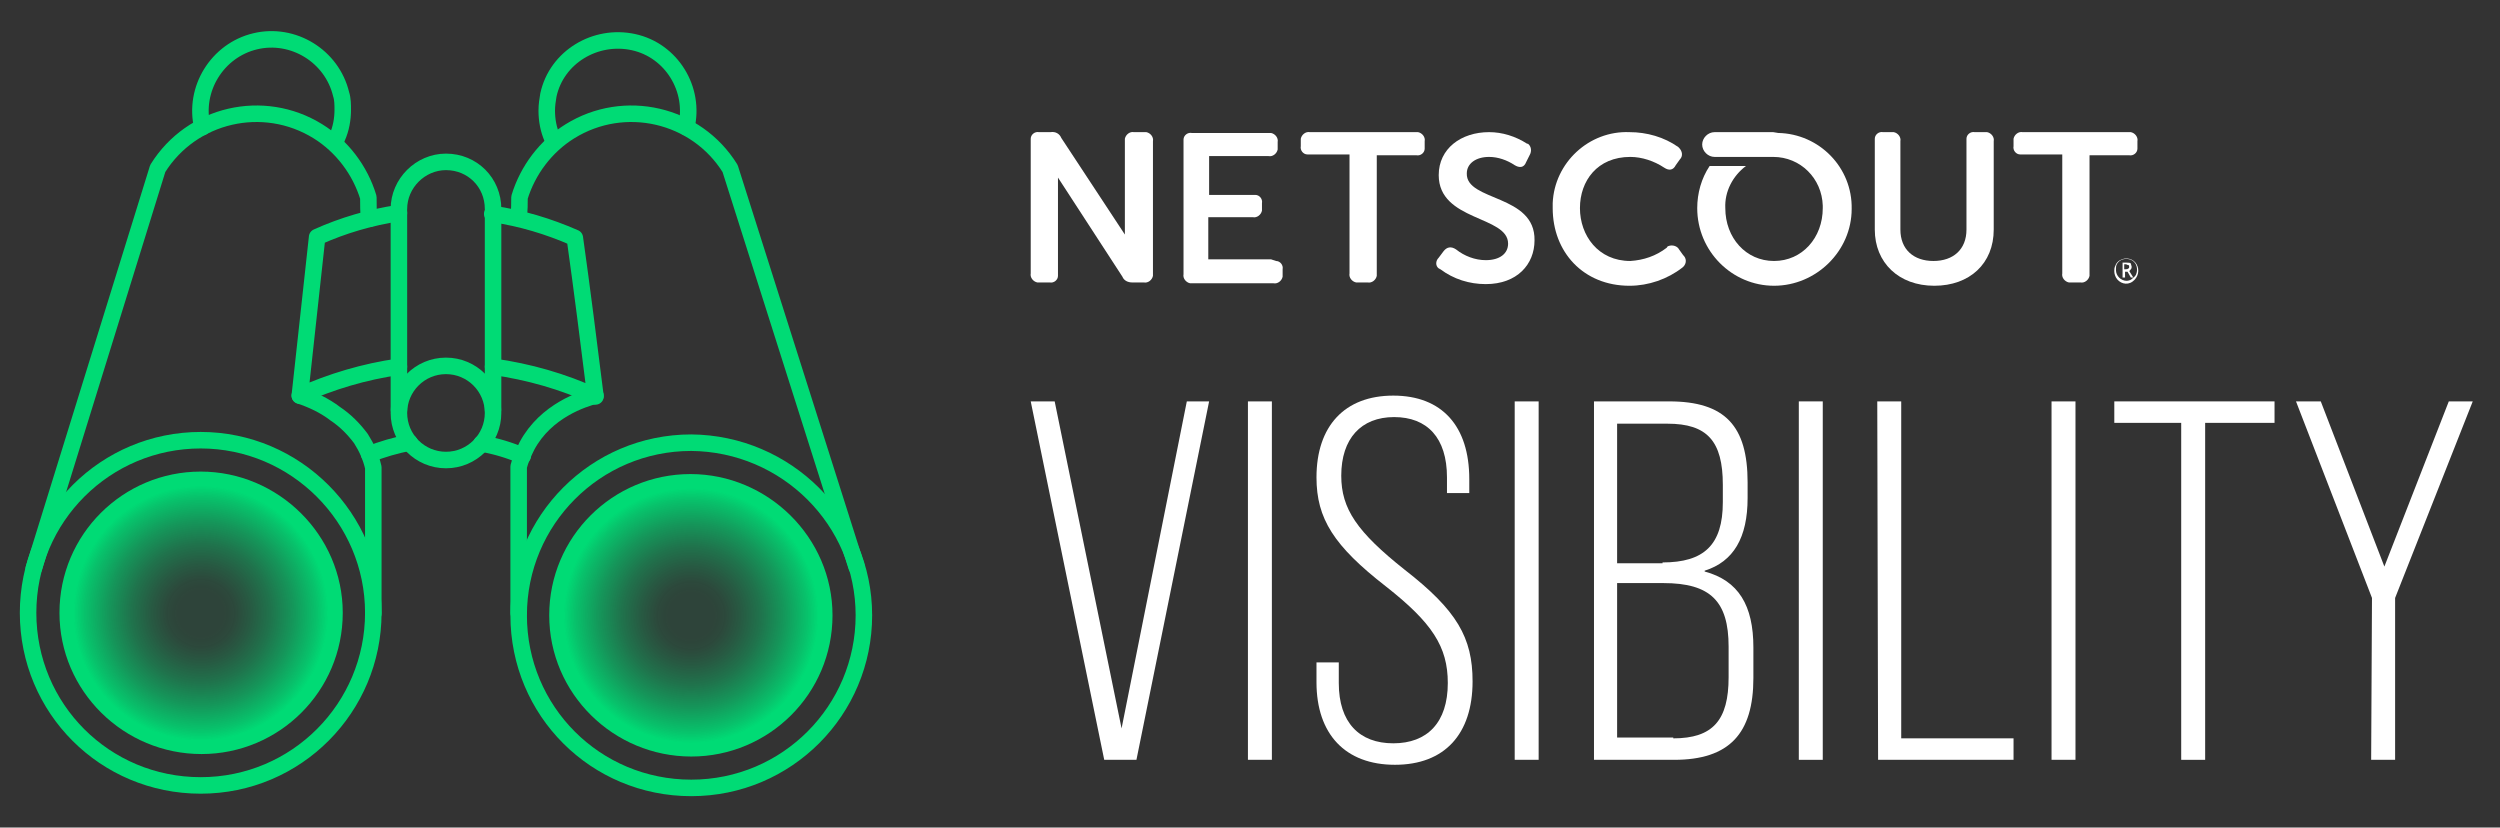 <?xml version="1.0" encoding="UTF-8"?>
<!-- Generator: Adobe Illustrator 27.3.1, SVG Export Plug-In . SVG Version: 6.00 Build 0)  -->
<svg xmlns="http://www.w3.org/2000/svg" xmlns:xlink="http://www.w3.org/1999/xlink" version="1.1" id="Layer_1" x="0px" y="0px" viewBox="0 0 302.7 100.2" style="enable-background:new 0 0 302.7 100.2;" xml:space="preserve">
<rect x="0" y="0" width="302.7" height="100.2" fill="#333333" stroke="none"/>
<style type="text/css">
	.st0{fill:none;stroke:#00DB75;stroke-width:2;stroke-linecap:round;stroke-linejoin:round;}
	.st1{fill:url(#Path_21721_00000114044225704873817010000014262932922925810338_);}
	.st2{fill:url(#Path_21721-2_00000032640546550159584670000002562393121287609754_);}
	.st3{fill:#FFFFFF;}
</style>
<g id="Group_22178">
	<path id="Path_21720" class="st0" d="M45.2,74.2c0,11.5-9.3,20.9-20.9,20.9S3.4,85.8,3.4,74.2s9.4-20.9,20.9-20.9   S45.2,62.7,45.2,74.2z"></path>
	
		<radialGradient id="Path_21721_00000155145283052418767950000014946113545788911797_" cx="24.32" cy="27.75" r="17.14" gradientTransform="matrix(1 0 0 -1 0 102)" gradientUnits="userSpaceOnUse">
		<stop offset="0.16" style="stop-color:#00DB75;stop-opacity:0.1"></stop>
		<stop offset="0.24" style="stop-color:#00DB75;stop-opacity:0.13"></stop>
		<stop offset="0.35" style="stop-color:#00DB75;stop-opacity:0.23"></stop>
		<stop offset="0.49" style="stop-color:#00DB75;stop-opacity:0.38"></stop>
		<stop offset="0.65" style="stop-color:#00DB75;stop-opacity:0.59"></stop>
		<stop offset="0.82" style="stop-color:#00DB75;stop-opacity:0.85"></stop>
		<stop offset="0.9" style="stop-color:#00DB75"></stop>
	</radialGradient>
	<path id="Path_21721" style="fill:url(#Path_21721_00000155145283052418767950000014946113545788911797_);" d="M41.5,74.2   c0,9.5-7.7,17.1-17.1,17.1S7.2,83.7,7.2,74.2s7.7-17.1,17.1-17.1S41.5,64.8,41.5,74.2L41.5,74.2z"></path>
	<path id="Path_21722" class="st0" d="M104.6,74.5c0,11.5-9.3,20.9-20.9,20.9s-20.9-9.3-20.9-20.9c0-11.5,9.3-20.9,20.9-20.9   C95.2,53.7,104.6,63,104.6,74.5L104.6,74.5L104.6,74.5z"></path>
	<circle id="Ellipse_22" class="st0" cx="54" cy="50" r="5.7"></circle>
	<path id="Path_21724" class="st0" d="M48.3,25.3c0-3.1,2.6-5.7,5.7-5.7c3.2,0,5.7,2.5,5.7,5.7"></path>
	<path id="Path_21725" class="st0" d="M4.1,68.8c5-16.1,10-32.3,15-48.4c4.1-6.6,12.8-8.6,19.4-4.5c2.9,1.8,5.1,4.7,6.1,8   c0,0.9,0,1.8,0.1,2.6"></path>
	<path id="Path_21726" class="st0" d="M24.5,15.4c-1.1-4.6,1.8-9.3,6.4-10.4c4.6-1.1,9.3,1.8,10.4,6.4c0.2,0.6,0.2,1.3,0.2,1.9   c0,1.1-0.2,2.3-0.7,3.4"></path>
	<path id="Path_21727" class="st0" d="M72.1,47.9c-1.5,0.4-6,1.8-8.3,6.1c-0.4,0.8-0.8,1.7-1,2.5v17.7"></path>
	<line id="Line_520" class="st0" x1="48.3" y1="25.6" x2="48.3" y2="49.6"></line>
	<line id="Line_521" class="st0" x1="59.7" y1="25.6" x2="59.7" y2="49.6"></line>
	<path id="Path_21728" class="st0" d="M59.7,44.4c4.3,0.6,8.5,1.8,12.4,3.6c-0.8-6.4-1.6-12.8-2.5-19.2c-3.2-1.4-6.5-2.4-10-2.9"></path>
	<path id="Path_21729" class="st0" d="M48.3,25.8c-3.4,0.5-6.8,1.5-9.9,2.9c-0.7,6.4-1.4,12.8-2.1,19.2c3.8-1.7,7.8-2.9,12-3.5"></path>
	<path id="Path_21730" class="st0" d="M36.3,47.9c1.5,0.5,3,1.2,4.3,2.2c1.2,0.8,2.2,1.8,3.1,3c0.7,1.1,1.2,2.2,1.5,3.5v17.7"></path>
	<path id="Path_21731" class="st0" d="M58.3,53.7c1.7,0.3,3.4,0.8,5,1.5"></path>
	<path id="Path_21732" class="st0" d="M44.7,55c1.6-0.6,3.2-1.1,4.9-1.4"></path>
	<path id="Path_21733" class="st0" d="M103.7,68.6L88.4,20.4c-4.1-6.6-12.8-8.6-19.4-4.5c-2.9,1.8-5.1,4.7-6.1,8   c0,0.9,0,1.4-0.1,2.3"></path>
	<path id="Path_21734" class="st0" d="M83.1,15.4c1.1-4.6-1.8-9.3-6.4-10.3s-9.3,1.8-10.3,6.4c-0.1,0.6-0.2,1.2-0.2,1.9   c0,1.1,0.2,2.3,0.7,3.4"></path>
	
		<radialGradient id="Path_21721-2_00000134944412200059926090000000816518231468912297_" cx="83.68" cy="27.46" r="17.14" gradientTransform="matrix(1 0 0 -1 0 102)" gradientUnits="userSpaceOnUse">
		<stop offset="0.16" style="stop-color:#00DB75;stop-opacity:0.1"></stop>
		<stop offset="0.24" style="stop-color:#00DB75;stop-opacity:0.13"></stop>
		<stop offset="0.35" style="stop-color:#00DB75;stop-opacity:0.23"></stop>
		<stop offset="0.49" style="stop-color:#00DB75;stop-opacity:0.38"></stop>
		<stop offset="0.65" style="stop-color:#00DB75;stop-opacity:0.59"></stop>
		<stop offset="0.82" style="stop-color:#00DB75;stop-opacity:0.85"></stop>
		<stop offset="0.9" style="stop-color:#00DB75"></stop>
	</radialGradient>
	<path id="Path_21721-2" style="fill:url(#Path_21721-2_00000134944412200059926090000000816518231468912297_);" d="M100.8,74.5   c0,9.5-7.7,17.1-17.1,17.1S66.5,84,66.5,74.5s7.7-17.1,17.1-17.1S100.8,65.1,100.8,74.5L100.8,74.5z"></path>
</g>
<g id="Group_22609">
	<path id="Path_19" class="st3" d="M138.4,16h-1.1c-0.5-0.1-1,0.3-1.1,0.8v11.6l-7.7-11.7c-0.2-0.5-0.7-0.8-1.3-0.7h-1.4   c-0.5-0.1-1,0.3-1,0.8v16.3c-0.1,0.5,0.3,1,0.8,1.1c0.1,0,0.2,0,0.3,0h1.2c0.5,0.1,1-0.3,1-0.8c0-0.1,0-0.2,0-0.3V21.5l7.8,12   c0.2,0.5,0.7,0.7,1.2,0.7h1.4c0.5,0.1,1-0.3,1.1-0.8c0-0.1,0-0.2,0-0.2V17.1c0.1-0.5-0.3-1-0.8-1.1L138.4,16L138.4,16L138.4,16z"></path>
	<path id="Path_20" class="st3" d="M153.9,31.4h-7.6v-5.1h5.4c0.5,0.1,1-0.3,1.1-0.8c0-0.1,0-0.2,0-0.2v-0.7c0.1-0.5-0.3-1-0.8-1   h-5.6v-4.7h7.2c0.5,0.1,1-0.3,1.1-0.8c0-0.1,0-0.1,0-0.2v-0.7c0.1-0.5-0.3-1-0.8-1.1h-9.6c-0.5-0.1-1,0.3-1,0.8v16.3   c-0.1,0.5,0.3,1,0.8,1.1c0.1,0,0.2,0,0.3,0h9.8c0.5,0.1,1-0.3,1.1-0.8c0-0.1,0-0.2,0-0.2v-0.7c0.1-0.5-0.3-1-0.8-1L153.9,31.4   L153.9,31.4L153.9,31.4z"></path>
	<path id="Path_21" class="st3" d="M171.5,16h-12.9c-0.5-0.1-1,0.3-1.1,0.8c0,0.1,0,0.2,0,0.2v0.7c-0.1,0.5,0.3,1,0.8,1   c0.1,0,0.2,0,0.3,0h4.8v14.4c-0.1,0.5,0.3,1,0.8,1.1c0.1,0,0.2,0,0.3,0h1.1c0.5,0.1,1-0.3,1.1-0.8c0-0.1,0-0.2,0-0.3V18.8h4.8   c0.5,0.1,1-0.3,1-0.8c0-0.1,0-0.2,0-0.2v-0.7c0.1-0.5-0.3-1-0.8-1.1C171.6,16,171.6,16,171.5,16L171.5,16L171.5,16z"></path>
	<path id="Path_22" class="st3" d="M177.6,21c0-1.2,1.1-2,2.7-2c1.1,0,2.2,0.4,3.1,1c0.5,0.3,1.1,0.4,1.4-0.4l0.4-0.8   c0.3-0.5,0.2-1.1-0.2-1.4c0,0-0.1,0-0.1,0c-1.4-0.9-3-1.4-4.6-1.4c-3.4,0-6.1,2-6.1,5.2c0,5.6,8.4,4.9,8.4,8.3c0,1.2-1,2-2.7,2   c-1.3,0-2.6-0.5-3.6-1.3c-0.6-0.4-1.1-0.3-1.5,0.2l-0.6,0.8c-0.4,0.4-0.4,1,0,1.3c0.1,0,0.1,0.1,0.2,0.1c1.6,1.2,3.5,1.8,5.5,1.8   c3.8,0,5.9-2.4,5.9-5.3C185.9,23.5,177.5,24.4,177.6,21L177.6,21L177.6,21z"></path>
	<path id="Path_23" class="st3" d="M240.3,16h-1.2c-0.5-0.1-1,0.3-1,0.8v11c0,2.4-1.6,3.8-4,3.8s-4-1.4-4-3.8V17.1   c0.1-0.5-0.3-1-0.8-1.1c-0.1,0-0.2,0-0.2,0H228c-0.5-0.1-1,0.3-1,0.8v11c0,4,2.9,6.8,7.2,6.8s7.2-2.7,7.2-6.8V17.1   c0.1-0.5-0.3-1-0.8-1.1C240.5,16,240.4,16,240.3,16L240.3,16L240.3,16z"></path>
	<path id="Path_24" class="st3" d="M257.8,16h-12.9c-0.5-0.1-1,0.3-1.1,0.8c0,0.1,0,0.2,0,0.2v0.7c-0.1,0.5,0.3,1,0.8,1   c0.1,0,0.2,0,0.3,0h4.8v14.4c-0.1,0.5,0.3,1,0.8,1.1c0.1,0,0.2,0,0.3,0h1.1c0.5,0.1,1-0.3,1.1-0.8c0-0.1,0-0.2,0-0.3V18.8h4.8   c0.5,0.1,1-0.3,1-0.8c0-0.1,0-0.2,0-0.2v-0.7c0.1-0.5-0.3-1-0.8-1.1C257.9,16,257.9,16,257.8,16L257.8,16L257.8,16z"></path>
	<path id="Path_25" class="st3" d="M214.7,16h-7.1c-0.8,0-1.5,0.7-1.5,1.5s0.7,1.5,1.5,1.5h7.1c3.3,0,5.9,2.6,6,5.9v0.3   c0,3.6-2.5,6.4-5.9,6.4s-5.9-2.8-5.9-6.4c-0.1-2,0.9-3.9,2.5-5.1h-4.4c-1,1.5-1.5,3.3-1.5,5.1c0,5.2,4.2,9.4,9.3,9.4   s9.4-4.2,9.4-9.3l0,0c0.1-5-3.9-9.1-8.9-9.2L214.7,16"></path>
	<path id="Path_26" class="st3" d="M203.3,30.2c-0.2-0.4-0.8-0.6-1.3-0.4c-0.1,0-0.1,0.1-0.2,0.2c-1.3,1-2.8,1.5-4.4,1.6   c-3.9,0-6.1-3.1-6.1-6.4s2.1-6.2,6.1-6.2c1.4,0,2.9,0.5,4.1,1.3c0.6,0.4,1.1,0.3,1.4-0.3l0.5-0.7c0.4-0.4,0.3-1-0.1-1.4   c0,0-0.1-0.1-0.1-0.1c-1.7-1.2-3.8-1.8-5.9-1.8c-4.9-0.2-9.1,3.7-9.3,8.6v0.6c0,5.3,3.7,9.4,9.3,9.4c2.3,0,4.6-0.8,6.4-2.2   c0.4-0.3,0.6-0.9,0.2-1.4c0,0-0.1-0.1-0.1-0.1L203.3,30.2L203.3,30.2L203.3,30.2z"></path>
	<g id="Group_20">
		<g id="Group_19">
			<path id="Path_27" class="st3" d="M256,32.7c0-0.3,0.1-0.5,0.2-0.7c0.1-0.2,0.3-0.4,0.5-0.5c0.7-0.4,1.6-0.2,2,0.5     c0.4,0.7,0.2,1.6-0.5,2.1s-1.6,0.2-2-0.5C256,33.2,256,33,256,32.7L256,32.7z M256.2,32.7c0,0.7,0.6,1.3,1.3,1.3     c0.2,0,0.5-0.1,0.6-0.2s0.4-0.3,0.5-0.5c0.2-0.4,0.2-0.9,0-1.3c-0.1-0.2-0.3-0.4-0.5-0.5c-0.4-0.2-0.9-0.2-1.3,0     c-0.2,0.1-0.4,0.3-0.5,0.5C256.2,32.2,256.2,32.4,256.2,32.7L256.2,32.7L256.2,32.7z M258.1,32.3c0,0.1,0,0.2-0.1,0.3     c-0.1,0.1-0.1,0.2-0.2,0.2l0.5,0.8h-0.3l-0.4-0.7h-0.3v0.7h-0.3v-1.8h0.5c0.2,0,0.4,0,0.5,0.1C258,32,258.1,32.2,258.1,32.3     L258.1,32.3L258.1,32.3z M257.2,32.6h0.2c0.1,0,0.2,0,0.3-0.1c0.1,0,0.1-0.1,0.1-0.2c0-0.1,0-0.2-0.1-0.2c-0.1,0-0.2-0.1-0.3-0.1     h-0.2L257.2,32.6L257.2,32.6z"></path>
		</g>
	</g>
</g>
<path class="st3" d="M124.8,48.6h2.9l8.1,39.6l7.9-39.6h2.7L137.6,92h-3.9L124.8,48.6z"></path>
<path class="st3" d="M151.1,48.6h2.9V92h-2.9V48.6z"></path>
<path class="st3" d="M159.4,82.6v-2.4h2.7v2.5c0,4.8,2.5,7.3,6.6,7.3s6.6-2.5,6.6-7.3c0-4.4-1.9-7.3-7.5-11.7  c-6.3-4.9-8.4-8.2-8.4-13.2c0-6.2,3.4-9.9,9.3-9.9s9.2,3.7,9.2,10.1v1.7h-2.7v-1.9c0-4.8-2.4-7.3-6.4-7.3s-6.4,2.6-6.4,7.1  c0,4,1.9,6.8,7.7,11.4c6.3,4.9,8.2,8.2,8.2,13.5c0,6.4-3.4,10.1-9.4,10.1S159.4,88.9,159.4,82.6L159.4,82.6L159.4,82.6z"></path>
<path class="st3" d="M183.4,48.6h2.9V92h-2.9V48.6z"></path>
<path class="st3" d="M193,48.6h9.1c6.8,0,9.5,3,9.5,9.8v1.9c0,4.8-1.7,7.7-5.2,8.8v0.1c4.1,1.1,5.9,4.1,5.9,9.2v3.7  c0,6.7-2.9,9.9-9.6,9.9H193V48.6z M201.3,68.1c5,0,7.3-2.1,7.3-7.3v-2.1c0-5.3-1.9-7.4-6.7-7.4h-6.1v16.9H201.3L201.3,68.1z   M202.6,89.4c4.8,0,6.7-2.2,6.7-7.4v-3.7c0-5.5-2.2-7.7-7.9-7.7h-5.6v18.7H202.6z"></path>
<path class="st3" d="M217.8,48.6h2.9V92h-2.9V48.6z"></path>
<path class="st3" d="M227.3,48.6h2.9v40.8h13.6V92h-16.4L227.3,48.6L227.3,48.6L227.3,48.6z"></path>
<path class="st3" d="M248.4,48.6h2.9V92h-2.9V48.6z"></path>
<path class="st3" d="M264.2,51.2h-8.2v-2.6h19.4v2.6H267V92h-2.9V51.2z"></path>
<path class="st3" d="M287.2,72.4l-9.2-23.8h3l7.7,20l7.8-20h2.9L290,72.4V92h-2.9L287.2,72.4L287.2,72.4z"></path>
</svg>
